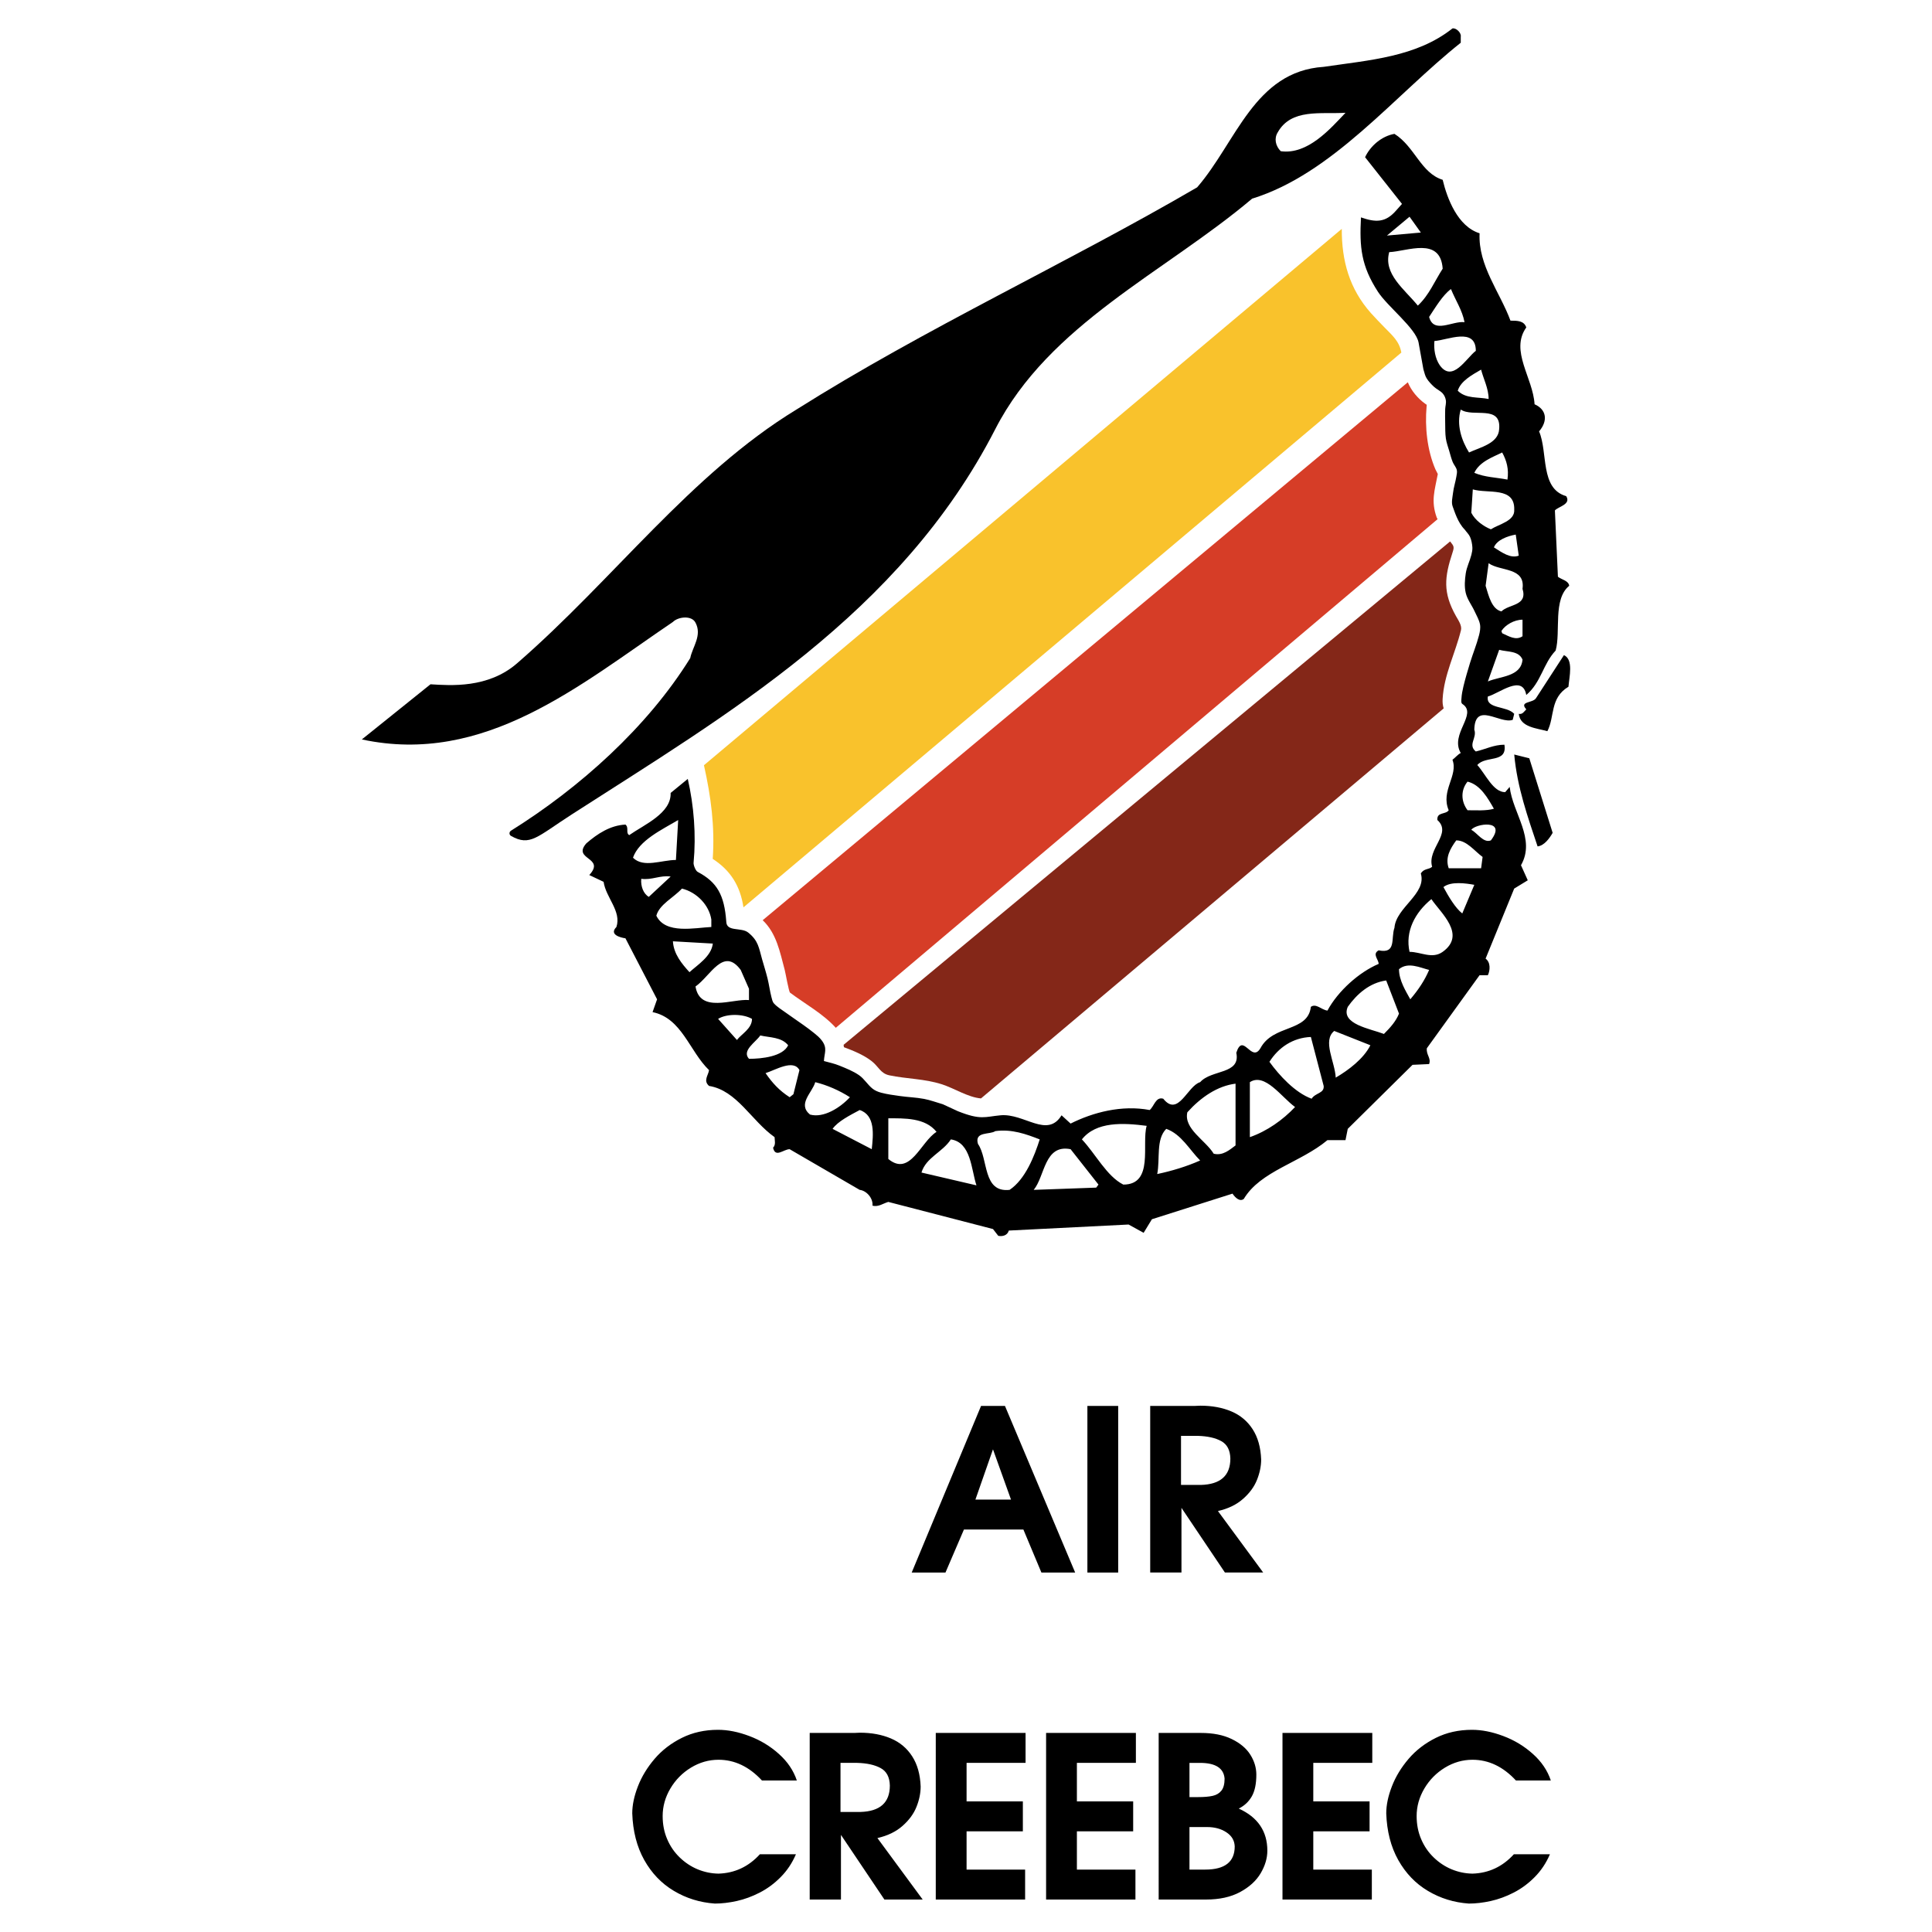 <?xml version="1.0" encoding="utf-8"?>
<!-- Generator: Adobe Illustrator 13.0.0, SVG Export Plug-In . SVG Version: 6.00 Build 14576)  -->
<!DOCTYPE svg PUBLIC "-//W3C//DTD SVG 1.0//EN" "http://www.w3.org/TR/2001/REC-SVG-20010904/DTD/svg10.dtd">
<svg version="1.0" id="Layer_1" xmlns="http://www.w3.org/2000/svg" xmlns:xlink="http://www.w3.org/1999/xlink" x="0px" y="0px"
	 width="192.756px" height="192.756px" viewBox="0 0 192.756 192.756" enable-background="new 0 0 192.756 192.756"
	 xml:space="preserve">
<g>
	<polygon fill-rule="evenodd" clip-rule="evenodd" fill="#FFFFFF" points="0,0 192.756,0 192.756,192.756 0,192.756 0,0 	"/>
	<path fill-rule="evenodd" clip-rule="evenodd" d="M145.74,3.663v0.601c-6.613,5.26-12.775,13.075-20.815,15.555
		c-8.718,7.365-20.25,12.512-25.626,22.995c-9.477,18.483-26.865,28.533-42.21,38.413c-3.535,2.276-4.199,3.248-6.103,2.174
		c-0.195-0.11-0.212-0.393,0-0.526c6.811-4.253,13.596-10.303,17.879-17.217c0.226-1.127,1.202-2.254,0.526-3.532
		c-0.376-0.751-1.728-0.601-2.254-0.075c-9.318,6.312-18.787,14.353-31.036,11.723l6.85-5.503c2.013,0.125,5.744,0.418,8.631-2.087
		c9.629-8.356,17.284-18.861,27.879-25.324c13-8.191,26.828-14.503,39.978-22.168c3.907-4.509,5.711-11.573,12.625-12.023
		c4.584-0.677,9.243-0.977,12.85-3.833C145.289,2.761,145.815,3.287,145.74,3.663L145.74,3.663z"/>
	<path fill-rule="evenodd" clip-rule="evenodd" d="M97.88,140.269h2.385l7.004,16.622h-3.369l-1.797-4.291h-5.93l-1.842,4.291
		h-3.369L97.88,140.269L97.88,140.269z M99.07,144.6l-1.752,5.013h3.549L99.07,144.6L99.07,144.6z M108.489,140.269h3.073v16.622
		h-3.073V140.269L108.489,140.269z M119.204,140.269c0.052,0,0.146-0.004,0.273-0.012c0.127-0.007,0.225-0.011,0.284-0.011
		c1.168,0,2.197,0.19,3.096,0.572s1.606,0.978,2.123,1.782c0.521,0.809,0.801,1.812,0.846,3.014c0,0.659-0.139,1.337-0.415,2.029
		c-0.277,0.696-0.742,1.329-1.394,1.901c-0.65,0.577-1.485,0.981-2.504,1.213l4.515,6.133h-3.818l-4.335-6.45v6.45h-3.119v-16.622
		H119.204L119.204,140.269z M117.83,143.256v4.896h1.977c1.965-0.053,2.946-0.932,2.946-2.632c-0.02-0.839-0.322-1.419-0.91-1.74
		c-0.591-0.326-1.374-0.498-2.351-0.524H117.83L117.83,143.256z"/>
	<path fill-rule="evenodd" clip-rule="evenodd" d="M63.08,180.914c0-0.823,0.188-1.719,0.565-2.691
		c0.375-0.97,0.932-1.884,1.666-2.744c0.734-0.857,1.64-1.554,2.714-2.089c1.074-0.536,2.28-0.806,3.609-0.806
		c0.988,0,2.029,0.206,3.126,0.622c1.097,0.411,2.078,1.003,2.942,1.778c0.865,0.771,1.464,1.654,1.797,2.654h-3.481
		c-1.277-1.378-2.722-2.066-4.335-2.066c-0.966,0-1.883,0.262-2.74,0.782c-0.861,0.524-1.546,1.22-2.059,2.085
		c-0.513,0.868-0.771,1.786-0.771,2.744c0,0.839,0.149,1.609,0.453,2.313c0.3,0.704,0.719,1.313,1.254,1.827
		c0.531,0.513,1.131,0.909,1.793,1.183c0.667,0.273,1.355,0.416,2.07,0.427c1.621-0.049,2.999-0.692,4.129-1.932h3.598
		c-0.382,0.888-0.891,1.647-1.527,2.283c-0.633,0.641-1.329,1.153-2.089,1.543c-0.764,0.39-1.524,0.67-2.292,0.839
		c-0.767,0.168-1.493,0.254-2.179,0.254c-1.49-0.104-2.853-0.527-4.088-1.265c-1.235-0.734-2.22-1.764-2.961-3.085
		C63.537,184.25,63.14,182.696,63.08,180.914L63.08,180.914z M85.231,172.896c0.053,0,0.146-0.004,0.273-0.012
		c0.127-0.008,0.225-0.012,0.285-0.012c1.167,0,2.197,0.191,3.096,0.573s1.606,0.978,2.123,1.782
		c0.521,0.809,0.801,1.812,0.846,3.014c0,0.658-0.139,1.336-0.416,2.029c-0.277,0.695-0.742,1.328-1.393,1.901
		c-0.651,0.576-1.486,0.98-2.505,1.213l4.515,6.132h-3.818l-4.335-6.45v6.45h-3.118v-16.621H85.231L85.231,172.896z M83.857,175.883
		v4.896h1.977c1.966-0.053,2.946-0.933,2.946-2.632c-0.019-0.839-0.322-1.419-0.909-1.74c-0.592-0.326-1.374-0.498-2.351-0.524
		H83.857L83.857,175.883z M93.363,172.896h8.958v2.987h-5.885v3.841h5.615v2.987h-5.615v3.818h5.84v2.987h-8.914V172.896
		L93.363,172.896z M104.369,172.896h8.959v2.987h-5.886v3.841h5.615v2.987h-5.615v3.818h5.841v2.987h-8.914V172.896L104.369,172.896
		z M115.601,172.896h4.223c1.205,0,2.228,0.202,3.065,0.609c0.835,0.404,1.457,0.925,1.857,1.562s0.599,1.299,0.599,1.987
		c0,0.914-0.149,1.633-0.449,2.164c-0.299,0.528-0.733,0.937-1.303,1.225c1.898,0.861,2.85,2.261,2.85,4.2
		c0,0.756-0.226,1.509-0.671,2.261c-0.449,0.753-1.134,1.374-2.059,1.872c-0.925,0.494-2.052,0.741-3.377,0.741h-4.735V172.896
		L115.601,172.896z M118.674,175.883v3.414h0.872c0.588,0,1.07-0.041,1.441-0.124c0.374-0.082,0.666-0.258,0.876-0.523
		s0.314-0.667,0.314-1.198c-0.086-1.044-0.906-1.568-2.452-1.568H118.674L118.674,175.883z M118.674,182.284v4.245h1.568
		c1.966,0,2.946-0.771,2.946-2.313c-0.022-0.588-0.296-1.056-0.827-1.404c-0.528-0.352-1.172-0.527-1.939-0.527H118.674
		L118.674,182.284z M127.954,172.896h8.959v2.987h-5.886v3.841h5.616v2.987h-5.616v3.818h5.841v2.987h-8.914V172.896
		L127.954,172.896z M138.306,180.914c0-0.823,0.188-1.719,0.565-2.691c0.374-0.97,0.932-1.884,1.666-2.744
		c0.733-0.857,1.64-1.554,2.714-2.089c1.074-0.536,2.279-0.806,3.608-0.806c0.988,0,2.029,0.206,3.126,0.622
		c1.098,0.411,2.078,1.003,2.943,1.778c0.864,0.771,1.463,1.654,1.797,2.654h-3.482c-1.276-1.378-2.721-2.066-4.335-2.066
		c-0.966,0-1.883,0.262-2.74,0.782c-0.86,0.524-1.546,1.22-2.059,2.085c-0.513,0.868-0.771,1.786-0.771,2.744
		c0,0.839,0.149,1.609,0.453,2.313c0.299,0.704,0.719,1.313,1.254,1.827c0.531,0.513,1.131,0.909,1.793,1.183
		c0.667,0.273,1.355,0.416,2.07,0.427c1.621-0.049,2.999-0.692,4.13-1.932h3.598c-0.382,0.888-0.892,1.647-1.527,2.283
		c-0.633,0.641-1.33,1.153-2.09,1.543c-0.764,0.39-1.523,0.67-2.291,0.839c-0.767,0.168-1.493,0.254-2.179,0.254
		c-1.49-0.104-2.853-0.527-4.088-1.265c-1.235-0.734-2.22-1.764-2.961-3.085C138.763,184.25,138.365,182.696,138.306,180.914
		L138.306,180.914z"/>
	<path fill-rule="evenodd" clip-rule="evenodd" fill="#FFFFFF" d="M134.242,11.252c-1.503,1.578-3.757,4.208-6.462,3.833
		c-0.526-0.526-0.677-1.277-0.301-1.878C128.832,10.802,131.763,11.403,134.242,11.252L134.242,11.252z"/>
	<path fill-rule="evenodd" clip-rule="evenodd" d="M99.825,111.273c2.366-0.218,4.659,2.33,6.087,0l0.901,0.826
		c2.255-1.127,5.11-1.878,7.891-1.352c0.451-0.376,0.602-1.354,1.354-1.128c1.502,1.879,2.404-1.277,3.682-1.653
		c1.127-1.277,4.058-0.751,3.606-2.931c0.677-2.104,1.504,1.053,2.405-0.45c1.277-2.405,4.734-1.579,5.035-4.134
		c0.525-0.375,1.052,0.301,1.653,0.376c1.052-1.954,3.156-3.833,5.109-4.659c0-0.451-0.676-0.977,0-1.353
		c1.804,0.376,1.202-1.202,1.578-2.254c0.15-2.029,3.231-3.382,2.631-5.411c0.3-0.526,0.826-0.376,1.127-0.676
		c-0.526-1.804,2.028-3.307,0.525-4.659c-0.075-0.827,0.827-0.526,1.128-0.977c-0.827-1.954,0.977-3.457,0.375-5.035
		c0.301-0.226,0.526-0.526,0.827-0.676c-1.118-1.907,1.722-3.87,0.17-4.887c-0.157-0.103-0.11-0.358-0.101-0.537
		c0.023-0.412,0.103-0.822,0.199-1.223c0.189-0.79,0.423-1.569,0.66-2.347c0.281-0.92,0.652-1.812,0.893-2.744
		c0.092-0.353,0.164-0.731,0.1-1.09c-0.083-0.457-0.338-0.866-0.529-1.29c-0.282-0.624-0.735-1.184-0.893-1.851
		c-0.148-0.633-0.095-1.307,0-1.95c0.095-0.638,0.404-1.226,0.562-1.851c0.062-0.248,0.117-0.505,0.099-0.76
		c-0.025-0.349-0.092-0.704-0.231-1.025c-0.119-0.274-0.353-0.484-0.541-0.746c-0.688-0.695-1.003-1.796-1.187-2.277
		c-0.164-0.427-0.022-0.913,0.027-1.363c0.063-0.562,0.25-1.105,0.34-1.665c0.035-0.213,0.089-0.437,0.034-0.646
		c-0.074-0.284-0.299-0.509-0.407-0.781c-0.142-0.353-0.234-0.723-0.34-1.087c-0.121-0.417-0.277-0.828-0.34-1.257
		c-0.074-0.505-0.057-1.019-0.068-1.529c-0.011-0.464-0.014-0.929,0-1.393c0.009-0.295,0.112-0.591,0.068-0.883
		c-0.037-0.245-0.143-0.493-0.306-0.68c-0.245-0.279-0.612-0.426-0.884-0.679c-0.264-0.247-0.518-0.512-0.713-0.815
		c-0.16-0.247-0.227-0.543-0.338-0.923c-0.161-0.892-0.318-1.785-0.483-2.677c-0.262-1.408-3.097-3.587-4.054-5.063
		c-1.668-2.575-1.851-4.432-1.692-7.419c1.47,0.513,2.439,0.533,3.491-0.669l0.602-0.676l-3.683-4.659
		c0.526-1.127,1.653-2.104,2.931-2.33c2.029,1.277,2.631,3.908,4.81,4.584c0.451,1.878,1.503,4.659,3.683,5.335
		c-0.15,3.231,2.028,5.861,3.081,8.717c0.676,0,1.353,0,1.578,0.676c-1.654,2.33,0.676,5.035,0.826,7.666
		c1.202,0.526,1.353,1.653,0.451,2.705c0.901,2.104,0.075,5.711,2.705,6.462c0.526,0.827-0.826,1.052-1.127,1.428l0.301,6.613
		c0.375,0.301,1.052,0.375,1.127,0.901c-1.653,1.353-0.827,4.584-1.353,6.463c-1.278,1.352-1.428,3.156-2.931,4.434
		c-0.376-2.104-2.706-0.151-3.833,0.15c-0.226,1.278,1.879,0.902,2.63,1.729l-0.15,0.601c-1.277,0.451-3.757-1.878-3.832,0.977
		c0.301,0.827-0.676,1.503,0.15,2.179c0.977-0.226,1.804-0.676,2.855-0.676c0.301,1.878-1.879,1.052-2.705,2.029
		c0.826,0.902,1.578,2.706,2.78,2.706l0.45-0.526c0.301,2.63,2.631,5.185,1.128,7.815l0.677,1.503l-1.354,0.827l-2.855,6.989
		c0.526,0.375,0.451,1.202,0.226,1.654h-0.826l-5.261,7.289c-0.075,0.676,0.451,0.977,0.226,1.577l-1.653,0.075l-6.463,6.388
		l-0.226,1.128h-1.803c-2.706,2.254-6.688,3.08-8.342,5.861c-0.376,0.3-0.826-0.075-1.127-0.526l-8.041,2.555l-0.826,1.354
		l-1.503-0.827l-11.948,0.602c-0.15,0.526-0.677,0.601-1.053,0.526l-0.526-0.677l-10.445-2.706c-0.526,0.15-0.977,0.526-1.578,0.376
		c0.075-0.751-0.601-1.503-1.278-1.578l-6.988-4.058c-0.601,0-1.428,0.901-1.653-0.15c0.301-0.301,0.15-0.751,0.15-1.052
		c-2.33-1.653-3.757-4.659-6.538-5.11c-0.601-0.526-0.075-1.052,0-1.578c-1.954-1.879-2.705-5.186-5.636-5.786l0.451-1.277
		l-3.156-6.087c-0.526-0.075-1.653-0.376-0.901-1.127c0.526-1.578-1.052-2.931-1.278-4.509l-1.428-0.676
		c1.653-1.804-1.729-1.503-0.301-3.156c1.127-0.977,2.405-1.804,3.908-1.879c0.376,0.301,0,0.827,0.376,1.052
		c1.503-1.052,4.208-2.179,4.133-4.208l1.71-1.4c0.613,2.681,0.843,5.58,0.579,8.363c-0.022,0.236,0.201,0.804,0.41,0.914
		c1.943,1.022,2.658,2.316,2.85,4.938c0.012,1.088,1.501,0.552,2.201,1.121c1.008,0.818,1.046,1.5,1.376,2.662
		c0.18,0.636,0.383,1.266,0.542,1.908c0.151,0.613,0.229,1.244,0.387,1.856c0.058,0.224,0.102,0.474,0.258,0.645
		c0.331,0.361,0.765,0.613,1.16,0.902c0.567,0.415,1.157,0.8,1.727,1.211c0.384,0.276,0.769,0.552,1.134,0.852
		c0.254,0.207,0.516,0.418,0.748,0.726c0.588,0.78,0.25,1.229,0.211,2.049c0.542,0.147,1.063,0.259,1.552,0.46
		c0.673,0.275,1.364,0.543,1.96,0.958c0.517,0.359,0.844,0.944,1.337,1.337c0.244,0.194,0.545,0.319,0.847,0.401
		c0.612,0.165,1.245,0.243,1.872,0.334c0.807,0.116,1.628,0.136,2.429,0.289c0.637,0.122,1.248,0.356,1.872,0.535
		c0,0,1.382,0.646,1.493,0.69C97.862,111.779,98.25,111.419,99.825,111.273L99.825,111.273z M156.486,68.515
		c-1.879,1.127-1.353,3.006-2.104,4.434c-1.052-0.3-2.705-0.375-2.855-1.728c0.376,0.075,0.526-0.226,0.752-0.451
		c-0.752-0.827,0.676-0.602,0.977-1.127l2.78-4.283C157.012,65.81,156.562,67.538,156.486,68.515L156.486,68.515z M154.908,83.093
		c-0.301,0.526-0.827,1.278-1.503,1.353c-0.977-2.93-2.029-5.861-2.33-9.167l1.503,0.375L154.908,83.093L154.908,83.093z
		 M151.902,63.48c-0.677,0.451-1.353,0-2.029-0.301l-0.075-0.225c0.376-0.601,1.277-1.127,2.104-1.127V63.48L151.902,63.48z
		 M151.902,58.746c0.526,1.728-1.353,1.502-2.104,2.254c-0.977-0.225-1.277-1.578-1.578-2.555l0.301-2.254
		C149.647,57.018,152.203,56.566,151.902,58.746L151.902,58.746z M151.526,55.439c-0.826,0.3-1.653-0.301-2.479-0.827
		c0.301-0.751,1.353-1.127,2.179-1.277L151.526,55.439L151.526,55.439z M151.075,50.855c0.075,1.127-1.503,1.428-2.329,1.954
		c-0.752-0.3-1.578-0.902-1.954-1.653l0.15-2.33C148.445,49.277,151.15,48.526,151.075,50.855L151.075,50.855z M150.399,47.85
		c-1.128-0.226-2.254-0.226-3.307-0.677c0.526-1.127,1.879-1.578,2.78-2.029C150.324,45.971,150.55,46.797,150.399,47.85
		L150.399,47.85z M149.572,42.814c-0.075,1.428-1.878,1.803-3.006,2.33c-0.751-1.203-1.277-2.78-0.826-4.283
		C146.942,41.688,149.798,40.335,149.572,42.814L149.572,42.814z M148.521,39.809c-1.052-0.226-2.254,0-3.081-0.827
		c0.301-0.977,1.428-1.578,2.33-2.104C147.994,37.779,148.521,38.757,148.521,39.809L148.521,39.809z M147.243,35
		c-0.977,0.751-2.33,3.231-3.607,1.428c-0.451-0.676-0.601-1.578-0.525-2.405C144.388,33.947,147.243,32.594,147.243,35L147.243,35z
		 M146.116,32.144c-1.203-0.15-3.081,1.202-3.532-0.526c0.601-0.902,1.353-2.179,2.179-2.78
		C145.214,29.964,145.891,30.941,146.116,32.144L146.116,32.144z M143.937,26.808c-0.826,1.277-1.353,2.63-2.479,3.683
		c-1.353-1.653-3.457-3.157-2.856-5.336C140.405,25.08,143.711,23.577,143.937,26.808L143.937,26.808z M138.376,23.502l2.254-1.879
		l1.128,1.578L138.376,23.502L138.376,23.502z M149.047,80.688c-0.752,0.226-1.804,0.15-2.63,0.15c-0.677-0.902-0.677-2.029,0-2.855
		C147.694,78.284,148.445,79.637,149.047,80.688L149.047,80.688z M148.746,83.845c-0.752,0.301-1.353-0.751-1.954-1.052
		C147.168,82.191,150.399,81.666,148.746,83.845L148.746,83.845z M147.919,85.498l-0.149,1.127h-3.231
		c-0.376-1.052,0.149-1.954,0.751-2.781C146.342,83.845,147.093,84.897,147.919,85.498L147.919,85.498z M145.891,91.134
		c-0.677-0.526-1.353-1.653-1.879-2.63c0.751-0.601,2.255-0.375,3.081-0.225L145.891,91.134L145.891,91.134z M151.902,65.81
		c-0.15,1.729-2.255,1.653-3.457,2.179l1.127-3.156C150.399,65.058,151.526,64.908,151.902,65.81L151.902,65.81z M109.595,118.188
		l-0.226,0.301l-6.237,0.225c1.127-1.353,1.052-4.584,3.682-4.058L109.595,118.188L109.595,118.188z M119.739,115.782
		c-1.353,0.602-2.855,1.052-4.283,1.353c0.301-1.503-0.15-3.457,0.901-4.509C117.86,113.152,118.688,114.73,119.739,115.782
		L119.739,115.782z M114.403,112.325c-0.525,1.804,0.752,5.862-2.329,5.862c-1.653-0.827-2.78-3.081-4.133-4.51
		C109.369,111.875,112.074,112.024,114.403,112.325L114.403,112.325z M123.271,114.279c-0.602,0.451-1.278,1.052-2.18,0.827
		c-0.826-1.353-3.006-2.48-2.63-4.134c1.353-1.503,3.006-2.63,4.81-2.855V114.279L123.271,114.279z M129.208,110.447
		c-1.202,1.277-2.781,2.404-4.509,3.006v-5.486C126.202,106.99,127.854,109.47,129.208,110.447L129.208,110.447z M132.063,108.343
		c0.075,0.752-0.826,0.676-1.202,1.277c-1.653-0.602-3.231-2.329-4.209-3.682c0.902-1.428,2.33-2.405,4.134-2.48L132.063,108.343
		L132.063,108.343z M136.723,104.285c-0.677,1.353-2.18,2.479-3.457,3.231c-0.075-1.578-1.353-3.683-0.15-4.659L136.723,104.285
		L136.723,104.285z M139.578,101.129c-0.301,0.751-0.827,1.353-1.503,2.029c-1.353-0.526-4.358-0.978-3.607-2.706
		c0.902-1.277,2.18-2.404,3.833-2.63L139.578,101.129L139.578,101.129z M142.584,96.77c-0.451,1.052-1.052,1.955-1.879,2.931
		c-0.45-0.827-1.127-1.879-1.127-3.006C140.479,95.943,141.683,96.545,142.584,96.77L142.584,96.77z M143.937,94.966
		c-1.052,0.751-2.179,0-3.307,0c-0.45-2.028,0.526-3.907,2.18-5.26C143.711,91.059,146.342,93.238,143.937,94.966L143.937,94.966z
		 M97.421,118.263l-5.486-1.278c0.451-1.503,2.104-2.028,2.931-3.307C96.895,113.979,96.895,116.685,97.421,118.263L97.421,118.263z
		 M103.733,113.678c-0.526,1.653-1.429,3.983-3.006,5.035c-2.706,0.301-2.104-3.081-3.156-4.584
		c-0.376-1.277,1.202-0.901,1.728-1.277C100.952,112.626,102.38,113.152,103.733,113.678L103.733,113.678z M93.438,112.927
		c-1.578,0.977-2.63,4.509-4.81,2.705v-4.058C90.207,111.574,92.311,111.499,93.438,112.927L93.438,112.927z M74.726,98.649v1.127
		c-1.653-0.15-4.884,1.353-5.335-1.353c1.503-1.053,2.781-3.983,4.509-1.654L74.726,98.649L74.726,98.649z M75.027,101.654
		c0,0.978-1.052,1.504-1.503,2.104l-1.879-2.104C72.472,101.129,74.125,101.129,75.027,101.654L75.027,101.654z M78.634,104.285
		c-0.526,1.127-2.63,1.353-3.908,1.353c-0.751-0.827,0.676-1.653,1.127-2.33C76.83,103.533,77.958,103.458,78.634,104.285
		L78.634,104.285z M79.16,109.17l-0.376,0.3c-1.052-0.676-1.729-1.428-2.405-2.404c0.977-0.301,2.781-1.428,3.381-0.301
		L79.16,109.17L79.16,109.17z M84.796,109.47c-0.977,1.053-2.63,2.104-3.983,1.729c-1.277-1.052,0.226-2.18,0.526-3.231
		C82.542,108.268,83.744,108.794,84.796,109.47L84.796,109.47z M86.975,114.655l-3.908-2.029c0.526-0.751,1.729-1.353,2.705-1.878
		C87.351,111.273,87.125,113.228,86.975,114.655L86.975,114.655z M64.731,89.481c-0.526-0.301-0.826-1.052-0.751-1.803
		c1.052,0.15,1.879-0.376,2.931-0.226L64.731,89.481L64.731,89.481z M70.969,91.735v0.751c-1.653,0.075-4.584,0.751-5.486-1.127
		c0.301-1.127,1.729-1.804,2.555-2.706C69.541,89.03,70.743,90.308,70.969,91.735L70.969,91.735z M71.119,94.14
		c-0.15,1.277-1.503,2.104-2.33,2.855c-0.751-0.827-1.578-1.803-1.653-3.081L71.119,94.14L71.119,94.14z M67.437,85.799
		c-1.428,0-3.231,0.827-4.284-0.226c0.602-1.729,2.856-2.78,4.509-3.757L67.437,85.799L67.437,85.799z"/>
	<path fill-rule="evenodd" clip-rule="evenodd" fill="#842718" d="M84.167,104.24l60.512-50.222l0.047,0.059
		c0.346,0.426,0.366,0.518,0.194,1.047c-0.81,2.466-0.979,3.985,0.343,6.344c0.228,0.405,0.611,0.939,0.499,1.406
		c-0.562,2.289-1.7,4.465-1.831,6.863c-0.019,0.339,0.004,0.615,0.104,0.94l-46.161,38.913c-1.306-0.112-2.664-1.018-3.936-1.42
		c-1.736-0.548-3.444-0.521-5.198-0.883c-0.894-0.182-1.066-0.867-1.78-1.422c-0.785-0.611-1.818-1.035-2.75-1.381
		C84.188,104.478,84.173,104.275,84.167,104.24L84.167,104.24z"/>
	<path fill-rule="evenodd" clip-rule="evenodd" fill="#D63D27" d="M83.388,102.544c-1.278-1.41-3.048-2.371-4.563-3.504
		c-0.13-0.096-0.454-1.979-0.534-2.273c-0.481-1.786-0.81-3.636-2.198-4.958l64.364-53.669c0.345,0.842,1.003,1.62,1.744,2.149
		c0.179,0.128,0.149,0.045,0.13,0.261c-0.183,2.059,0.058,4.372,0.882,6.279c0.024,0.057,0.239,0.45,0.237,0.465
		c-0.307,1.64-0.71,2.68-0.101,4.36c0.02,0.053,0.103,0.124,0.059,0.16L83.388,102.544L83.388,102.544z"/>
	<path fill-rule="evenodd" clip-rule="evenodd" fill="#F9C22C" d="M139.813,35.176c-0.211-1.158-0.907-1.708-1.719-2.549
		c-0.439-0.454-0.885-0.905-1.306-1.378c-2.159-2.426-2.931-5.229-2.918-8.415L70.233,76.347c0.705,3.151,1.094,6.103,0.877,9.339
		l-0.001,0.006l0.013,0.008c1.797,1.166,2.733,2.716,3.053,4.826L139.813,35.176L139.813,35.176z"/>
</g>
</svg>
